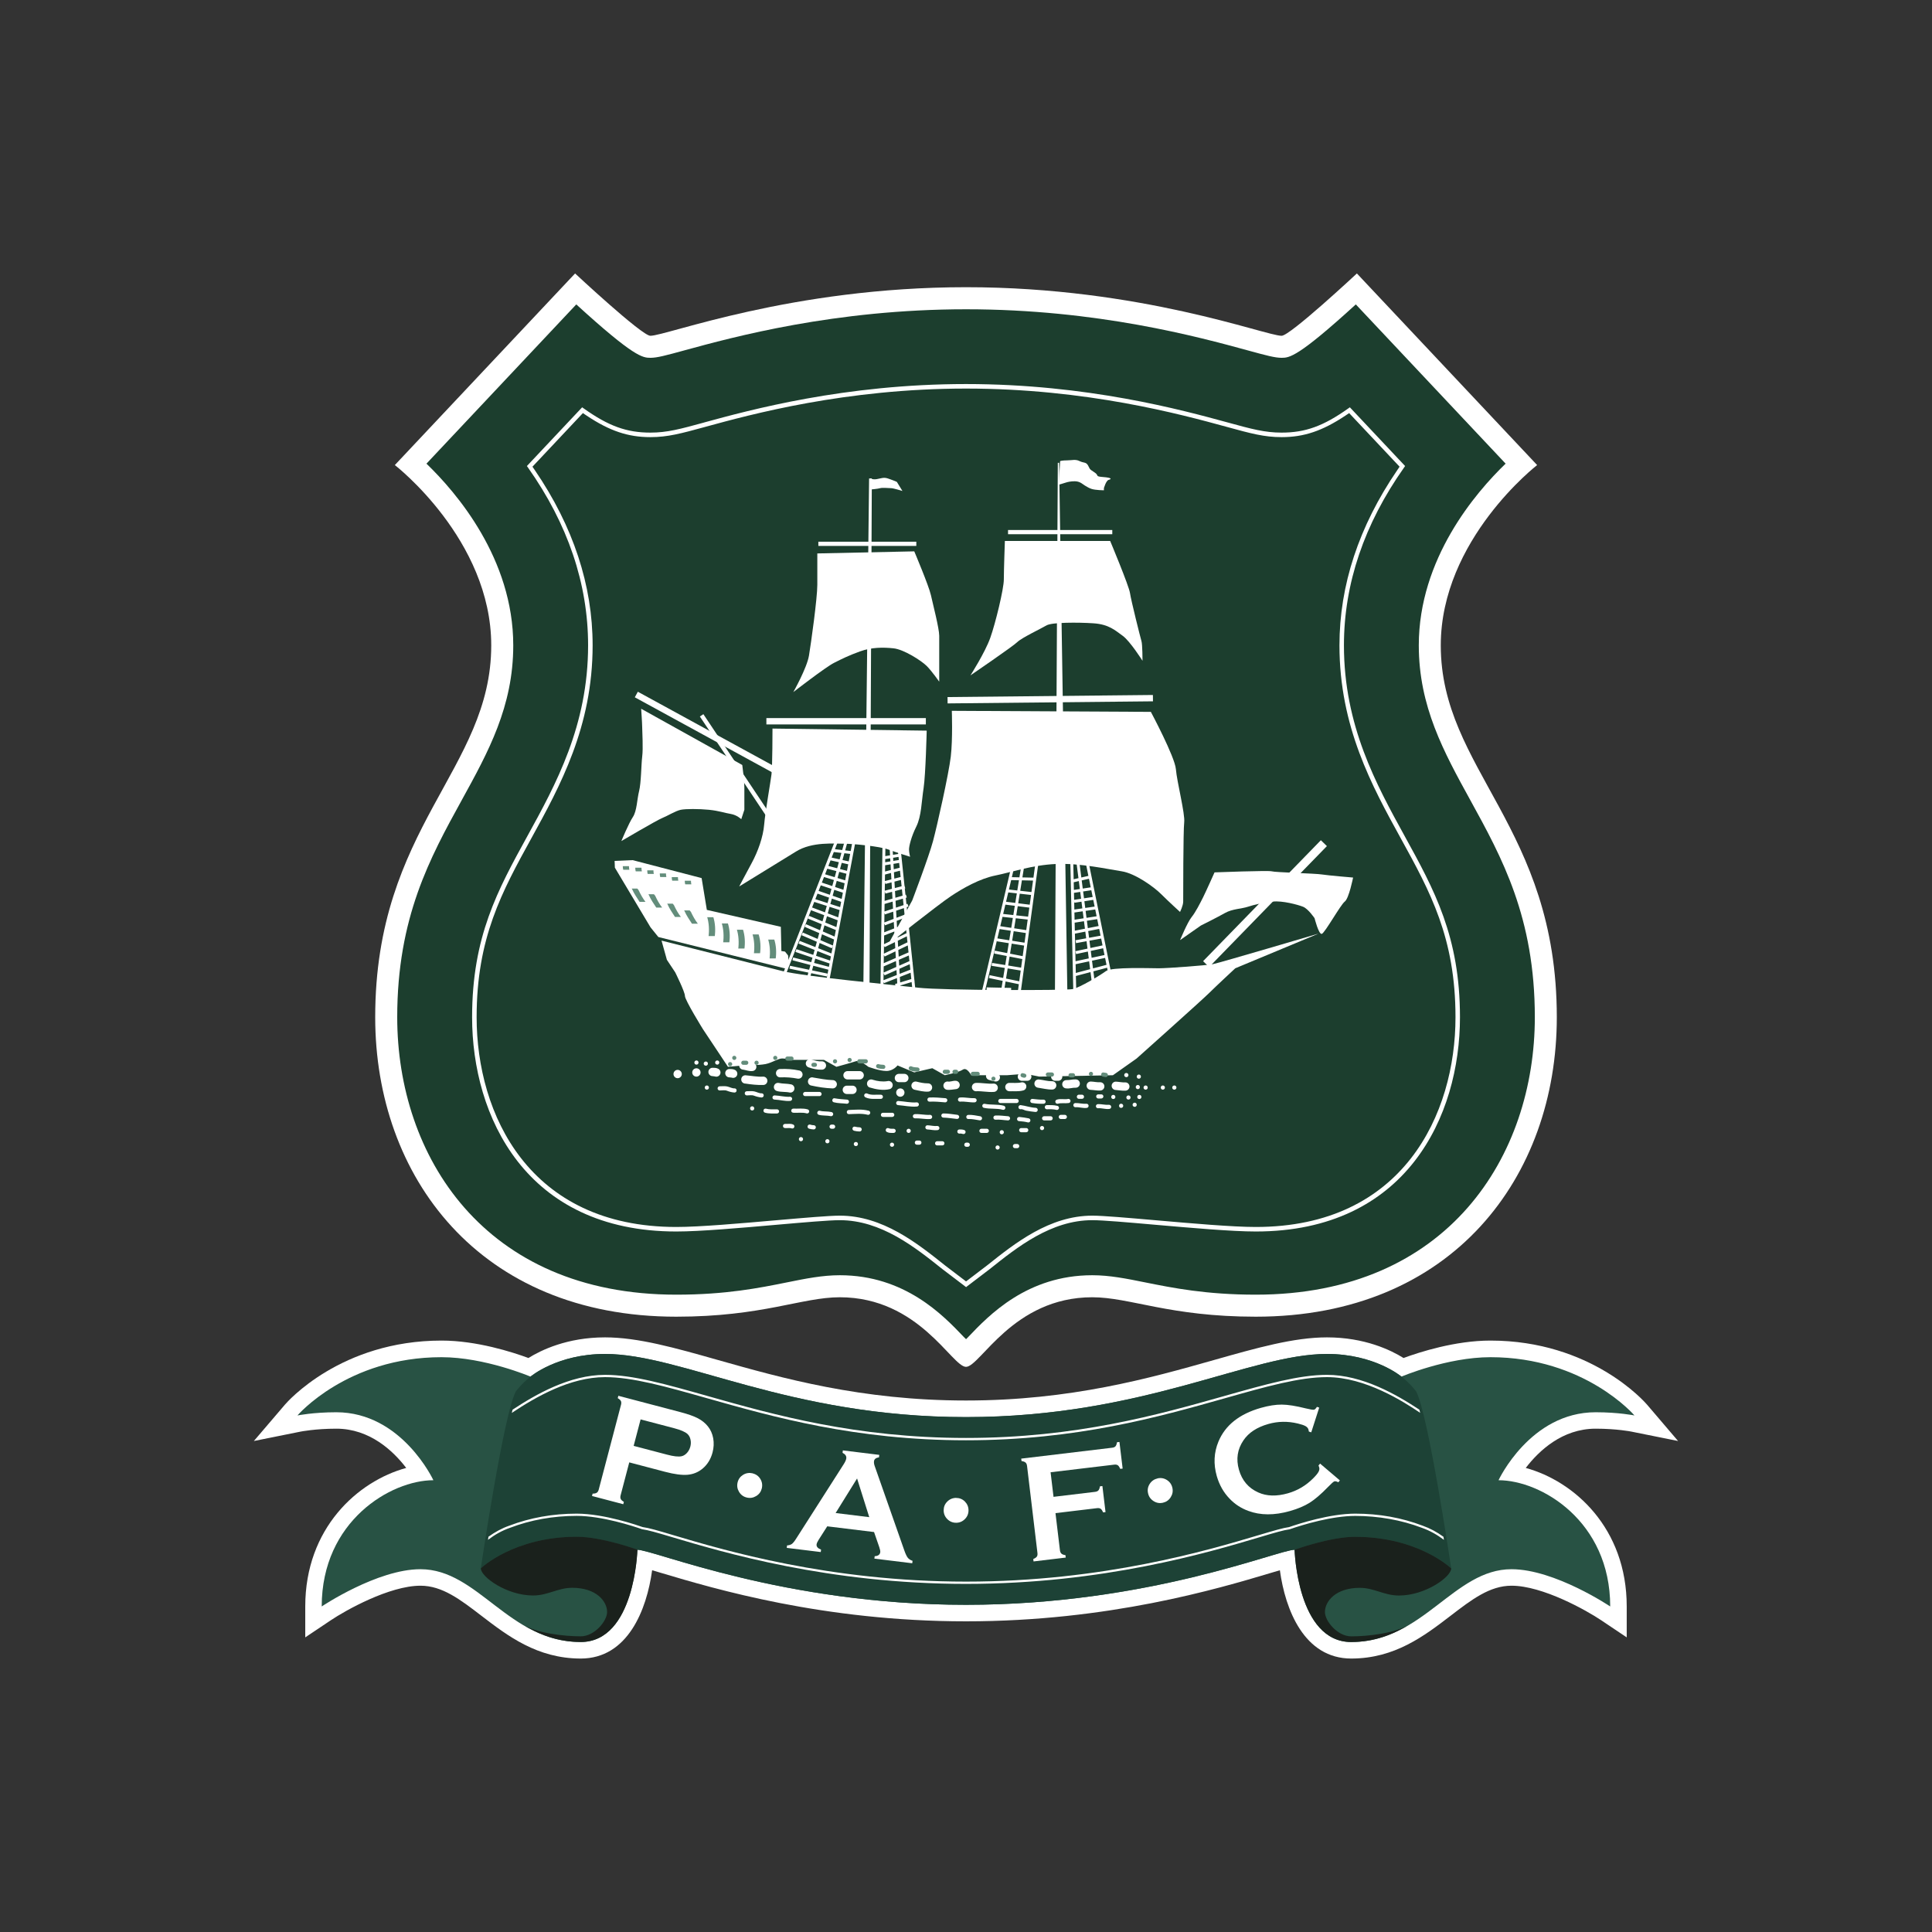 <svg viewBox="0 0 500 500" version="1.1" xmlns="http://www.w3.org/2000/svg" data-name="Layer 1" id="Layer_1">
  <rect x="0" y="0" width="500" height="500" fill="#333333" stroke="none"/>
  <defs>
    <style>
      .cls-1, .cls-2, .cls-3, .cls-4, .cls-5, .cls-6, .cls-7 {
        stroke-width: 0px;
      }

      .cls-1, .cls-4 {
        fill-rule: evenodd;
      }

      .cls-1, .cls-5 {
        fill: #fff;
      }

      .cls-2 {
        fill: #285244;
      }

      .cls-3 {
        fill: #1a211c;
      }

      .cls-4 {
        fill: #638d7b;
      }

      .cls-8 {
        stroke-width: .76px;
      }

      .cls-8, .cls-9, .cls-10, .cls-11 {
        stroke-miterlimit: 2.61;
      }

      .cls-8, .cls-9, .cls-10, .cls-11, .cls-12 {
        fill: none;
        stroke: #fff;
      }

      .cls-9 {
        stroke-width: 1.09px;
      }

      .cls-10 {
        stroke-width: 1.64px;
      }

      .cls-6 {
        fill: #1c3e2e;
      }

      .cls-7 {
        fill: #1d4236;
      }

      .cls-11 {
        stroke-width: 2.18px;
      }

      .cls-12 {
        stroke-linejoin: round;
        stroke-width: .55px;
      }
    </style>
  </defs>
  <path d="M250,353.74c3.67,0,12.15-18.01,32.67-18.01,9.79,0,20,5.03,42.31,5.03,51.05,0,77.92-36.34,77.92-77.5,0-49.32-30.03-64.09-30.03-96.24,0-27.39,24.94-46.66,24.94-46.66l-46.65-49.59s-17.28,16.13-19.48,16.13c-4.19,0-36.39-12.57-81.68-12.57s-77.5,12.57-81.69,12.57c-2.2,0-19.48-16.13-19.48-16.13l-46.65,49.59s24.95,19.27,24.95,46.66c0,32.15-30.03,46.91-30.03,96.24,0,41.16,26.86,77.5,77.92,77.5,22.31,0,32.52-5.03,42.31-5.03,20.53,0,29.01,18.01,32.67,18.01h0Z" class="cls-5"></path>
  <path d="M110.36,119.99c7.79,7.5,22.47,24.62,22.47,47.03,0,15.83-6.47,27.59-13.33,40.05-8.21,14.93-16.7,30.36-16.7,56.19,0,35.74,22.33,71.8,72.22,71.8,12.85,0,21.55-1.75,28.54-3.16,4.99-1.01,9.3-1.87,13.77-1.87,16.87,0,26.76,10.38,32.07,15.95,0,0,.39.39.61.6.22-.21.6-.6.6-.6,5.31-5.58,15.2-15.95,32.07-15.95,4.47,0,8.78.86,13.77,1.87,6.99,1.4,15.69,3.16,28.54,3.16,49.89,0,72.22-36.06,72.22-71.8,0-25.83-8.49-41.26-16.7-56.19-6.85-12.46-13.33-24.23-13.33-40.05,0-22.41,14.68-39.52,22.47-47.03-6.11-6.5-32.89-34.96-38.77-41.21-14.95,13.65-17.18,13.82-19.19,13.82-1.74,0-3.96-.6-8.81-1.93-12.63-3.45-38.9-10.63-72.87-10.63s-60.25,7.18-72.87,10.63c-4.86,1.33-7.07,1.93-8.81,1.93-2.01,0-4.24-.17-19.19-13.82-5.88,6.25-32.66,34.71-38.77,41.21h0Z" class="cls-6"></path>
  <path d="M182.54,110.47h0c11.76-3.22,36.25-9.91,67.46-9.91s55.69,6.69,67.46,9.91c6.27,1.72,9.72,2.66,14.23,2.66,5.78,0,10.55-1.61,16.47-5.55l1-.67,13.05,13.87-.64.95c-9.9,14.51-14.92,29.75-14.92,45.28,0,21.1,8.43,36.43,15.87,49.95,7.6,13.81,14.16,25.74,14.16,46.29,0,25.05-13.54,54.29-51.68,54.29-6.09,0-16.61-.93-25.9-1.74-7.37-.64-13.59-1.19-16.41-1.19-11.08,0-20.04,7.14-27.24,12.88-.03.03-5.44,4.14-5.44,4.14l-5.4-4.11c-7.23-5.77-16.18-12.91-27.27-12.91-2.82,0-9.03.55-16.22,1.17-9.48.83-20,1.76-26.09,1.76-38.15,0-51.68-29.25-51.68-54.29,0-20.55,6.56-32.47,14.15-46.28,7.44-13.53,15.87-28.86,15.87-49.96,0-15.53-5.02-30.77-14.92-45.28l-.65-.95,13.05-13.87,1,.67c5.91,3.94,10.68,5.55,16.47,5.55,4.5,0,7.96-.95,14.23-2.66h0ZM182.24,109.34h0c-6.17,1.69-9.57,2.62-13.92,2.62-6.15,0-10.82-1.69-17.24-6.25,0,0-.24-.17-.42-.3-1.44,1.53-12.94,13.76-14.3,15.2.11.16.28.39.28.39,10.32,14.62,15.56,30.1,15.56,46.01,0,20.8-8.35,35.98-15.72,49.38-7.67,13.95-14.3,26-14.3,46.86,0,25.59,13.84,55.46,52.85,55.46,6.15,0,16.72-.93,26.05-1.75,7.02-.61,13.49-1.18,16.26-1.18,10.68,0,19.46,7,26.51,12.63,0,0,4.77,3.63,6.18,4.7.04-.04.16-.14.16-.14l6-4.57c7.04-5.61,15.81-12.62,26.49-12.62,2.77,0,9.24.57,16.09,1.17,9.5.83,20.07,1.76,26.22,1.76,39.01,0,52.85-29.88,52.85-55.46,0-20.86-6.63-32.91-14.3-46.85-7.37-13.41-15.73-28.59-15.73-49.39,0-15.91,5.24-31.39,15.56-46.01,0,0,.16-.23.27-.39-1.36-1.44-12.85-13.67-14.3-15.2-.17.12-.42.3-.42.3-6.42,4.56-11.09,6.25-17.25,6.25-4.35,0-7.75-.93-13.92-2.62-11.81-3.23-36.39-9.95-67.77-9.95s-55.95,6.72-67.77,9.95h0Z" class="cls-5"></path>
  <path d="M314.22,351.96c-16.51,4.67-37.05,10.49-64.22,10.49s-47.71-5.82-64.22-10.49c-11.08-3.14-20.66-5.85-29.2-5.85-9.79,0-16.56,3.31-19.82,5.34-4.12-1.52-13.38-4.51-22.49-4.51-26.07,0-39.95,15.9-40.53,16.58l-8.04,9.41,12.14-2.44s3.8-.75,9.2-.75c8.65,0,14.71,5.74,18.09,10.16-12.58,3.44-26.13,15.61-26.13,35.84v8.01l6.66-4.46c3.7-2.48,15.08-8.91,23.17-8.91,5.63,0,10.32,3.6,15.75,7.77,6.77,5.19,14.44,11.08,25.72,11.08,12.18,0,17.08-12.65,18.47-22.85.8.24,1.63.48,2.47.73,13.58,4.05,41.85,12.49,78.76,12.49s65.18-8.43,78.76-12.49c.84-.25,1.67-.5,2.47-.73,1.39,10.21,6.29,22.85,18.47,22.85,11.28,0,18.95-5.89,25.72-11.08,5.43-4.17,10.12-7.77,15.75-7.77,8.09,0,19.47,6.43,23.17,8.91l6.65,4.46v-8.01c0-20.23-13.55-32.4-26.13-35.84,3.38-4.41,9.43-10.16,18.09-10.16,5.4,0,9.16.74,9.2.75l12.13,2.44-8.03-9.41c-.58-.68-14.46-16.58-40.53-16.58-9.11,0-18.37,2.99-22.49,4.51-3.26-2.03-10.02-5.34-19.82-5.34-8.54,0-18.11,2.71-29.19,5.85h0Z" class="cls-5"></path>
  <path d="M250,415.32c47.23,0,80.74-14.24,85.04-14.24,0,0,.63,23.88,14.66,23.88,18.64,0,26.5-18.85,41.47-18.85,11.21,0,25.55,9.64,25.55,9.64,0-22.1-17.91-32.67-28.9-32.67,0,0,8.17-17.59,25.13-17.59,5.97,0,10.05.83,10.05.83,0,0-12.88-15.08-37.28-15.08-11.21,0-23.04,5.03-23.04,5.03,0,0-6.91-5.86-19.27-5.86-20,0-47.36,16.34-93.42,16.34s-73.41-16.34-93.42-16.34c-12.36,0-19.27,5.86-19.27,5.86,0,0-11.83-5.03-23.04-5.03-24.4,0-37.28,15.08-37.28,15.08,0,0,4.08-.83,10.05-.83,16.97,0,25.13,17.59,25.13,17.59-11,0-28.9,10.57-28.9,32.67,0,0,14.35-9.64,25.55-9.64,14.98,0,22.83,18.85,41.47,18.85,14.03,0,14.66-23.88,14.66-23.88,4.3,0,37.8,14.24,85.04,14.24h0Z" class="cls-2"></path>
  <path d="M250,415.32c47.23,0,80.74-14.24,85.04-14.24,0,0,9.11-3.35,15.71-3.35,16.34,0,24.82,8.17,24.82,8.17,0,0-5.97-40.32-9.11-45.87-1.93-2.41-3.77-3.77-3.77-3.77,0,0-6.91-5.86-19.27-5.86-20,0-47.36,16.34-93.42,16.34s-73.41-16.34-93.42-16.34c-12.36,0-19.27,5.86-19.27,5.86,0,0-1.84,1.36-3.77,3.77-3.14,5.55-9.11,45.87-9.11,45.87,0,0,8.48-8.17,24.82-8.17,6.6,0,15.71,3.35,15.71,3.35,4.3,0,37.8,14.24,85.04,14.24h0Z" class="cls-7"></path>
  <path d="M316.92,361.26l-.04.02c-17.1,4.84-38.38,10.86-66.88,10.86s-49.75-6.01-66.83-10.84c-10.86-3.08-19.41-5.49-26.59-5.49-9.17,0-17.99,5.1-23.92,9.01-.04.15-.11.44-.21.84,6.14-4.09,15.05-9.26,24.13-9.26,7.11,0,15.61,2.4,26.37,5.45,17.15,4.86,38.47,10.89,67.05,10.89s49.87-6.03,66.99-10.87c10.8-3.06,19.31-5.47,26.43-5.47,9.97,0,19.84,6.36,24.12,9.24-.1-.39-.17-.68-.21-.82-5.92-3.91-14.75-9.01-23.92-9.01-7.18,0-15.71,2.41-26.5,5.46h0Z" class="cls-5"></path>
  <path d="M333.64,395.21l-.07.02h-.07c-1.47.2-3.64.84-7.67,2.04-13.11,3.91-40.37,12.05-75.83,12.05s-62.71-8.14-75.83-12.05c-4.02-1.2-6.2-1.84-7.87-2.07-1.12-.39-9.9-3.47-17.05-3.47-6.16,0-12.04,1.05-17.47,3.12-1.91.67-3.66,1.63-5.36,2.85-.03.18-.06.42-.13.81,1.76-1.34,3.62-2.39,5.69-3.11,5.36-2.05,11.18-3.09,17.27-3.09,6.56,0,14.6,2.64,16.91,3.45,1.67.25,3.73.84,7.84,2.07,13.15,3.92,40.49,12.08,75.99,12.08s62.86-8.16,75.99-12.08c3.99-1.19,6.15-1.82,7.78-2.05,3.69-1.28,11-3.46,16.97-3.46s11.9,1.04,17.26,3.08c2.07.73,3.93,1.78,5.7,3.11-.06-.39-.1-.63-.13-.8-1.7-1.23-3.45-2.18-5.37-2.86-5.43-2.07-11.3-3.12-17.46-3.12-6.63,0-14.77,2.67-17.11,3.48h0Z" class="cls-5"></path>
  <path d="M124.44,405.89c0,2.2,6.7,7.02,13.51,7.02,3.88,0,6.39-1.99,10.16-1.99,6.18,0,9.01,3.46,9.01,6.28,0,2.3-3.25,6.28-6.81,6.28-4.3,0-11.48-.78-15.31-3.2,4.38,2.67,9.28,4.66,15.31,4.66,14.03,0,14.66-23.88,14.66-23.88,0,0-9.11-3.35-15.71-3.35-16.34,0-24.82,8.17-24.82,8.17h0Z" class="cls-3"></path>
  <path d="M350.75,397.72c-6.6,0-15.71,3.35-15.71,3.35,0,0,.63,23.88,14.66,23.88,6.04,0,10.93-1.99,15.31-4.66-3.83,2.42-11.01,3.2-15.31,3.2-3.56,0-6.81-3.98-6.81-6.28,0-2.83,2.83-6.28,9.01-6.28,3.77,0,6.28,1.99,10.16,1.99,6.81,0,13.51-4.82,13.51-7.02,0,0-8.48-8.17-24.82-8.17h0Z" class="cls-3"></path>
  <path d="M163.98,374.19l8.65,2.27c1.72.46,2.98.59,3.78.41.51-.12.96-.41,1.38-.86.41-.46.7-1,.87-1.63.16-.62.18-1.23.04-1.83-.13-.6-.39-1.08-.77-1.43-.59-.55-1.75-1.05-3.49-1.51l-8.65-2.27-1.8,6.85h0ZM162.85,378.47l-2.24,8.53c-.1.38-.08.7.04.95.13.25.4.5.81.73l-.16.61-8.09-2.13.16-.61c.49,0,.85-.08,1.08-.24.23-.16.4-.42.5-.81l5.77-21.95c.1-.39.09-.71-.03-.96-.12-.25-.4-.5-.82-.75l.16-.61,16.19,4.26c1.89.5,3.35,1.02,4.39,1.56,1.04.54,1.91,1.24,2.59,2.09.7.87,1.16,1.9,1.38,3.09.21,1.22.15,2.43-.17,3.65-.46,1.75-1.33,3.16-2.62,4.23-1.11.91-2.39,1.43-3.85,1.56-1.46.12-3.39-.13-5.79-.76l-9.31-2.45h0Z" class="cls-5"></path>
  <path d="M194.78,381.31c.88.21,1.55.7,2,1.45.46.76.58,1.58.37,2.45-.21.85-.69,1.51-1.46,1.97-.77.46-1.57.59-2.43.38-.87-.21-1.53-.7-1.99-1.46-.46-.77-.59-1.58-.38-2.45.2-.85.68-1.51,1.43-1.97.75-.46,1.57-.58,2.45-.39h0Z" class="cls-5"></path>
  <path d="M224.96,392.63l-3.15-10-5.55,8.94,8.7,1.07h0ZM226.19,396.49l-12.1-1.48-2.24,3.51c-.31.49-.48.88-.52,1.18-.07.57.32,1.02,1.16,1.34l-.08.63-8.8-1.08.08-.63c.53-.04.95-.18,1.26-.4.3-.23.68-.69,1.12-1.4l12.29-19.24c.39-.61.61-1.11.66-1.5.07-.6-.25-1.07-.97-1.43l.08-.63,9.43,1.16-.08.63c-.79.13-1.22.46-1.29,1.01-.05.38.02.82.21,1.33l7.63,21.74c.32.92.63,1.57.91,1.92.29.36.7.62,1.23.79l-.08.63-9.8-1.2.08-.63c.88-.04,1.36-.39,1.44-1.05.03-.27-.05-.69-.24-1.25l-1.37-3.96h0Z" class="cls-5"></path>
  <path d="M247.42,387.66c.9,0,1.67.31,2.29.93.62.63.94,1.39.94,2.29,0,.88-.31,1.63-.94,2.26-.63.63-1.39.95-2.26.95-.89,0-1.65-.31-2.28-.94-.63-.63-.95-1.39-.95-2.28,0-.88.3-1.63.92-2.25.62-.63,1.38-.95,2.28-.97h0Z" class="cls-5"></path>
  <path d="M273.16,391.61l1.15,9.59c.05.4.18.7.4.89.21.19.56.32,1.03.38l.07.63-8.33,1-.07-.63c.46-.19.76-.39.92-.62.16-.23.21-.54.16-.95l-2.69-22.51c-.05-.4-.18-.7-.39-.88-.21-.19-.55-.32-1.04-.39l-.08-.63,23.54-2.82c.39-.04.68-.17.86-.37.18-.21.31-.56.39-1.05l.63-.07.83,6.89-.63.07c-.19-.46-.4-.77-.62-.93-.23-.15-.54-.21-.93-.16l-16.47,1.97.76,6.36,10.75-1.29c.4-.05.7-.18.88-.39s.31-.56.39-1.04l.63-.07.81,6.74-.63.07c-.19-.45-.39-.76-.62-.92-.23-.16-.55-.22-.95-.17l-10.75,1.29h0Z" class="cls-5"></path>
  <path d="M299.58,382.6c.88-.19,1.7-.04,2.44.44.74.48,1.21,1.16,1.4,2.05.18.86.03,1.66-.46,2.42-.49.75-1.16,1.21-2.02,1.4-.87.19-1.68.04-2.43-.45-.75-.49-1.22-1.17-1.4-2.04-.19-.86-.04-1.66.44-2.4.48-.74,1.16-1.21,2.04-1.41h0Z" class="cls-5"></path>
  <path d="M341.64,378.78l5.12,4.35-.4.48c-.45-.23-.78-.31-1.01-.24-.23.06-.78.55-1.65,1.45-1.81,1.87-3.4,3.23-4.75,4.08-1.36.85-3.05,1.57-5.09,2.15-4.07,1.16-7.68,1.14-10.83-.04-1.86-.69-3.46-1.73-4.81-3.15-1.56-1.61-2.66-3.56-3.32-5.85-.89-3.12-.74-6.1.43-8.92,1.76-4.24,5.42-7.15,10.97-8.73,2.04-.58,3.85-.86,5.43-.85,1.58.01,3.65.34,6.2.98,1.22.29,1.93.41,2.16.34.23-.06.47-.31.73-.74l.59.2-2.06,6.4-.61-.2c-.03-.21-.07-.38-.11-.52-.1-.36-.36-.66-.76-.89-.41-.23-1.08-.46-2.01-.68-2.59-.62-5.13-.58-7.62.13-2.95.84-5.09,2.24-6.42,4.21-1.58,2.31-1.97,4.86-1.18,7.63.79,2.78,2.46,4.74,5.01,5.88,2.17.98,4.73,1.05,7.68.21,2.49-.71,4.68-2.01,6.55-3.9.68-.68,1.13-1.23,1.35-1.64.22-.41.29-.8.18-1.16-.04-.14-.1-.3-.18-.48l.41-.51h0Z" class="cls-5"></path>
  <path d="M211.52,143.23l25.09-.54s3.77,8.9,4.31,11.33c.54,2.43,2.15,8.63,2.15,10.52v11.87s-1.89-2.7-3.23-4.05c-1.35-1.35-5.93-4.32-8.64-4.58-2.69-.28-5.65-.28-8.63.8-2.97,1.08-4.59,1.89-6.73,2.97-2.16,1.08-10.53,7.56-10.53,7.56,0,0,3.51-6.21,4.05-9.44.54-3.24,2.16-14.84,2.16-18.34v-8.09" class="cls-1"></path>
  <path d="M260.06,140h27.25s4.86,11.6,5.13,13.48c.27,1.88,2.71,11.6,2.96,12.41.28.81.28,5.12.28,5.12,0,0-3.24-5.12-5.13-6.47-1.89-1.34-3.51-2.96-7.56-3.23-4.05-.27-10.8-.27-12.15.54-1.35.8-6.47,3.23-7.55,4.31-1.08,1.08-12.14,8.63-12.14,8.63,0,0,3.79-5.93,5.13-9.71,1.35-3.77,3.51-12.68,3.51-15.1s.27-9.98.27-9.98" class="cls-1"></path>
  <path d="M199.91,188.55l39.92.54s-.27,11.33-.8,14.84c-.55,3.51-.55,7.27-1.89,9.98-1.35,2.7-1.89,5.13-1.89,5.93s.28,1.89.28,1.89c0,0-3.5-1.08-5.66-1.89-2.16-.8-9.04-1.48-11.2-1.48-2.73,0-8.51-.58-12.67,2.02-2.16,1.35-14.7,9.04-14.7,9.04,0,0,1.63-3.1,3.24-6.07,1.61-2.97,2.97-6.74,3.23-9.98.27-3.24,1.62-10.79,1.89-12.94.26-2.16.26-11.87.26-11.87" class="cls-1"></path>
  <path d="M246.31,183.96l51.53.27s6.21,11.61,6.48,14.83c.26,3.24,2.42,11.6,2.15,13.76-.26,2.16-.26,19.42-.26,20.5s-.82,2.69-.82,2.69c0,0-2.96-2.69-4.86-4.59-1.88-1.89-6.74-5.39-10.24-5.93-3.51-.54-10.8-2.16-17-1.89-6.2.27-11.6,2.16-15.65,2.97-4.05.81-8.37,3.24-11.59,5.39-3.24,2.16-16.18,12.41-16.18,12.41l6.21-11.33s4.31-11.32,5.39-15.38c1.08-4.05,4.04-17.25,4.59-21.84.54-4.59.27-11.87.27-11.87" class="cls-1"></path>
  <path d="M165.93,183.42l26.17,14.56s.54,4.05.54,5.94v5.65l-.8,2.44s-1.08-1.08-2.71-1.36c-1.62-.26-2.96-.8-5.65-1.08-2.7-.26-5.94-.26-7.29,0-1.36.28-3.5,1.62-4.86,2.16-1.35.54-10.52,5.93-10.52,5.93,0,0,1.89-4.58,2.97-6.2,1.07-1.62,1.07-4.58,1.62-6.74.54-2.16.54-6.75.8-8.9.28-2.16,0-6.48,0-7.56s-.27-4.85-.27-4.85" class="cls-1"></path>
  <path d="M314.3,225.77s14.03-.54,14.84-.27c.81.27,11.33.54,12.95.81,1.62.26,8.09.8,8.09.8,0,0-1.07,5.39-2.15,6.21-1.08.8-5.13,8.09-5.94,8.36-.8.28-1.88-4.05-1.88-4.05,0,0-1.63-2.42-2.97-2.96-1.35-.54-5.39-1.62-7.82-1.34-2.43.26-4.86.8-6.48,1.34-1.61.54-4.04.54-5.93,1.62-1.89,1.08-6.21,3.23-6.21,3.23l-5.4,3.78s1.89-4.59,2.97-5.93c1.08-1.35,2.16-3.51,2.98-5.13.81-1.62,2.97-6.47,2.97-6.47" class="cls-1"></path>
  <path d="M211.79,140.74h25.35M260.88,137.71h26.98" class="cls-9"></path>
  <path d="M198.34,186.66h41.27M245.23,181.22l53.15-.54M164.68,179.74l36.86,20.14" class="cls-10"></path>
  <line y2="218.21" x2="342.62" y1="249.51" x1="312.14" class="cls-11"></line>
  <polyline points="274.09 119.78 273.76 119.78 273.01 258.68 276.25 258.14 274.09 119.78" class="cls-1"></polyline>
  <polyline points="224.92 123.82 223.39 259.48 225.01 259.75 225.63 123.82 224.92 123.82" class="cls-1"></polyline>
  <path d="M233.54,127.06s-2.34-.72-2.88-.72-2.33-.18-2.88,0c-.54.18-2.69.36-2.69.36l.17-2.88s.55.35,1.63.18c1.08-.18,1.79-.54,2.87-.18,1.08.35,2.34.89,2.34.89l1.44,2.34" class="cls-1"></path>
  <path d="M285.7,126.88s-2.16,0-3.24-.36c-1.08-.35-2.53-1.43-2.53-1.43,0,0-.71-.54-1.79-.54s-1.8.18-2.34.35c-.54.19-1.8.54-1.8.54l.36-6.11s.54-.19,1.8-.19,2.16-.35,3.23.19c1.09.54,1.62.18,2.17,1.08.53.89.17.89,1.61,1.79,1.45.89,0,1.08,2.35,1.26,2.33.18,2.15.54,1.42.72-.71.18-1.25,2.16-1.25,2.16v.54" class="cls-1"></path>
  <path d="M171.2,243.43s25.48,6.43,31.23,7.87c5.76,1.44,28.77,3.6,35.24,4.32,6.48.73,38.12.73,39.92.36,1.8-.36,7.2-3.6,8.65-4.68,1.44-1.08,11.5-.71,13.67-.71s12.23-.73,14.03-1.08c1.8-.36,27.34-7.91,27.34-7.91l-21.59,8.99s-5.03,4.67-6.84,6.47c-1.8,1.79-18.71,16.89-18.71,16.89l-6.12,4.32-19.06.35-3.6-.72-4.68.36h-9.34s-1.08-2.16-2.16-1.44c-1.07.72-4.67,1.44-4.67,1.44l-3.23-1.81-4.68,1.08-4.32-1.8s-1.08,1.44-2.88,1.44-4.67-1.08-4.67-1.08c0,0-2.16-1.8-3.24-1.44-1.07.36-5.03,1.44-5.03,1.44l-3.23-1.8h-7.92s-1.8-.36-2.88-.36-2.52,1.08-4.31,1.45c-1.8.35-5.76.35-5.76.35l-3.96.36-6.46-9.71s-4.68-7.55-4.68-8.63-2.52-6.12-2.52-6.12l-2.15-3.23-1.39-4.99" class="cls-1"></path>
  <polyline points="159.06 222.8 159.13 224.55 168.36 240 170.38 242.5 203.55 250.72 204.1 248.97 203.96 247.28 203.16 246.27 202.22 246.13 202.08 239.86 182.93 235.48 181.58 227.25 163.71 222.6 159.06 222.8" class="cls-1"></polyline>
  <path d="M163.04,223.89c0,.49.04,1,.2,1.48h-2.15c-.16-.48-.2-.99-.2-1.48h2.15" class="cls-4"></path>
  <path d="M163.04,223.89c0,.49.04,1,.2,1.48h-2.15c-.16-.48-.2-.99-.2-1.48h2.15Z" class="cls-12"></path>
  <path d="M166.27,224.29c0,.5.04,1.01.21,1.49h-2.16c-.16-.48-.2-.98-.21-1.49h2.16" class="cls-4"></path>
  <path d="M166.27,224.29c0,.5.04,1.01.21,1.49h-2.16c-.16-.48-.2-.98-.21-1.49h2.16Z" class="cls-12"></path>
  <path d="M169.37,224.97c0,.49.04,1,.2,1.48h-2.15c-.17-.48-.2-.99-.2-1.48h2.15" class="cls-4"></path>
  <path d="M169.37,224.97c0,.49.04,1,.2,1.48h-2.15c-.17-.48-.2-.99-.2-1.48h2.15Z" class="cls-12"></path>
  <path d="M172.61,225.77c0,.5.05,1.01.21,1.48h-2.16c-.16-.47-.19-.98-.2-1.48h2.15" class="cls-4"></path>
  <path d="M172.61,225.77c0,.5.05,1.01.21,1.48h-2.16c-.16-.47-.19-.98-.2-1.48h2.15Z" class="cls-12"></path>
  <path d="M175.71,226.72c0,.5.04,1,.2,1.48h-2.14c-.17-.48-.21-.98-.21-1.48h2.15" class="cls-4"></path>
  <path d="M175.71,226.72c0,.5.04,1,.2,1.48h-2.14c-.17-.48-.21-.98-.21-1.48h2.15Z" class="cls-12"></path>
  <path d="M179.08,227.66c0,.5.04,1.01.21,1.48h-2.15c-.17-.47-.21-.98-.21-1.48h2.15" class="cls-4"></path>
  <path d="M179.08,227.66c0,.5.04,1.01.21,1.48h-2.15c-.17-.47-.21-.98-.21-1.48h2.15Z" class="cls-12"></path>
  <path d="M184.82,237.1c.57,1.73.66,3.62.41,5.43h-2.16c.25-1.81.16-3.69-.41-5.43h2.16" class="cls-4"></path>
  <path d="M184.82,237.1c.57,1.73.66,3.62.41,5.43h-2.16c.25-1.81.16-3.69-.41-5.43h2.16Z" class="cls-12"></path>
  <path d="M188.59,238.71c.57,1.74.67,3.62.41,5.43h-2.15c.25-1.81.16-3.69-.41-5.43h2.16" class="cls-4"></path>
  <path d="M188.59,238.71c.57,1.74.67,3.62.41,5.43h-2.15c.25-1.81.16-3.69-.41-5.43h2.16Z" class="cls-12"></path>
  <path d="M192.5,240.34c.58,1.73.66,3.62.41,5.42h-2.15c.24-1.8.16-3.69-.42-5.42h2.15" class="cls-4"></path>
  <path d="M192.5,240.34c.58,1.73.66,3.62.41,5.42h-2.15c.24-1.8.16-3.69-.42-5.42h2.15Z" class="cls-12"></path>
  <path d="M196.54,241.55c.58,1.73.67,3.62.41,5.42h-2.14c.24-1.81.16-3.69-.42-5.42h2.16" class="cls-4"></path>
  <path d="M196.54,241.55c.58,1.73.67,3.62.41,5.42h-2.14c.24-1.81.16-3.69-.42-5.42h2.16Z" class="cls-12"></path>
  <path d="M200.59,242.89c.58,1.73.67,3.62.41,5.43h-2.14c.24-1.8.16-3.69-.42-5.43h2.16" class="cls-4"></path>
  <path d="M200.59,242.89c.58,1.73.67,3.62.41,5.43h-2.14c.24-1.8.16-3.69-.42-5.43h2.16Z" class="cls-12"></path>
  <path d="M165.06,229.68l.42.51c.53,1.11,1.08,2.12,1.84,3.12l.21.36h-2.16c-.73-1.13-1.5-2.22-2.05-3.47l-.42-.52h2.16" class="cls-4"></path>
  <path d="M165.06,229.68l.42.51c.53,1.11,1.08,2.12,1.84,3.12l.21.36h-2.16c-.73-1.13-1.5-2.22-2.05-3.47l-.42-.52h2.16Z" class="cls-12"></path>
  <path d="M169.37,231.16l.43.51c.51,1.11,1.07,2.13,1.84,3.12l.2.36h-2.15c-.74-1.13-1.52-2.22-2.05-3.48l-.42-.52h2.15" class="cls-4"></path>
  <path d="M169.37,231.16l.43.51c.51,1.11,1.07,2.13,1.84,3.12l.2.36h-2.15c-.74-1.13-1.52-2.22-2.05-3.48l-.42-.52h2.15Z" class="cls-12"></path>
  <path d="M174.23,233.59l.42.51c.51,1.1,1.07,2.12,1.84,3.12l.21.36h-2.16c-.73-1.13-1.5-2.22-2.05-3.48l-.42-.51h2.16" class="cls-4"></path>
  <path d="M174.23,233.59l.42.51c.51,1.1,1.07,2.12,1.84,3.12l.21.36h-2.16c-.73-1.13-1.5-2.22-2.05-3.48l-.42-.51h2.16Z" class="cls-12"></path>
  <path d="M178.62,235.34l.42.51c.52,1.11,1.07,2.11,1.84,3.12l.2.36h-2.15c-.73-1.13-1.5-2.22-2.05-3.48l-.42-.51h2.16" class="cls-4"></path>
  <path d="M178.62,235.34l.42.51c.52,1.11,1.07,2.11,1.84,3.12l.2.36h-2.15c-.73-1.13-1.5-2.22-2.05-3.48l-.42-.51h2.16Z" class="cls-12"></path>
  <path d="M192.91,280.43c1.53.23,3.06.41,4.62.36.6,0,1.07-.48,1.07-1.08s-.48-1.08-1.07-1.08c-1.56.1-3.08-.23-4.62-.35-.61,0-1.08.48-1.08,1.08s.48,1.07,1.08,1.07" class="cls-1"></path>
  <path d="M201.89,278.82c1.56-.07,3.07.04,4.58.34.61.08,1.14-.34,1.23-.93.08-.58-.35-1.14-.94-1.2-1.6-.34-3.22-.44-4.87-.37-.6,0-1.07.48-1.07,1.08s.48,1.08,1.07,1.08" class="cls-1"></path>
  <path d="M209.83,280.91c1.87.41,3.75.71,5.65.77.59.02,1.09-.47,1.11-1.06,0-.6-.49-1.08-1.07-1.09-1.7-.05-3.35-.38-5.01-.66-.57-.19-1.18.12-1.36.68-.19.58.12,1.19.68,1.36" class="cls-1"></path>
  <path d="M219.34,279.36h3.14c.59,0,1.08-.49,1.08-1.08s-.49-1.08-1.08-1.08h-3.14c-.59,0-1.08.48-1.08,1.08s.49,1.08,1.08,1.08" class="cls-1"></path>
  <path d="M225.02,281.42c1.67.51,3.53.86,5.25.44.56-.18.89-.78.72-1.34-.17-.57-.78-.9-1.34-.72-1.28.2-2.53.02-3.75-.35-.55-.24-1.19,0-1.43.55-.24.55,0,1.2.55,1.43" class="cls-1"></path>
  <path d="M232.64,280.07h1.4c.61,0,1.08-.48,1.08-1.08s-.48-1.08-1.08-1.08h-1.4c-.6,0-1.08.48-1.08,1.08s.48,1.08,1.08,1.08" class="cls-1"></path>
  <path d="M236.73,282.03c1.16.24,2.32.56,3.52.48.59-.04,1.04-.56.99-1.16-.05-.59-.56-1.02-1.17-.98-.99,0-1.94-.21-2.89-.45-.59-.12-1.17.25-1.29.83-.12.58.25,1.16.83,1.28" class="cls-1"></path>
  <path d="M245.23,282.05c.72.04,1.43-.1,2.14-.18.6-.04,1.05-.54,1.01-1.13-.04-.6-.54-1.07-1.13-1.03-.68-.04-1.33.32-2.02.18-.6,0-1.08.48-1.08,1.07s.48,1.08,1.08,1.08" class="cls-1"></path>
  <path d="M252.6,282.41c1.54-.07,3.04.29,4.56.18.6,0,1.08-.48,1.08-1.08s-.48-1.08-1.08-1.08c-1.52.13-3.04-.23-4.56-.17-.59,0-1.08.49-1.08,1.08s.49,1.08,1.08,1.08" class="cls-1"></path>
  <path d="M261.23,282.41c1.17-.04,2.36.12,3.52-.19.59-.1.96-.68.85-1.26-.13-.58-.68-.96-1.28-.84-1.02.24-2.05.1-3.09.13-.6,0-1.08.49-1.08,1.08s.49,1.08,1.08,1.08" class="cls-1"></path>
  <path d="M268.65,281.5c1.23.17,2.43.51,3.68.47.59,0,1.06-.51,1.05-1.1,0-.59-.51-1.07-1.1-1.05-1.15.02-2.25-.33-3.36-.45-.61-.08-1.13.33-1.21.93-.08.6.34,1.13.93,1.2" class="cls-1"></path>
  <path d="M275.99,281.68c.81.1,1.6-.22,2.41-.18.6,0,1.09-.49,1.07-1.09-.01-.59-.49-1.08-1.09-1.06-.8-.06-1.58.22-2.39.18-.61,0-1.09.48-1.09,1.08s.48,1.07,1.09,1.07" class="cls-1"></path>
  <path d="M282.28,282.05c.82.04,1.63.22,2.45.18.6,0,1.08-.48,1.09-1.07,0-.6-.49-1.08-1.08-1.08-.83.06-1.63-.16-2.45-.18-.6,0-1.08.48-1.08,1.07s.48,1.08,1.08,1.08" class="cls-1"></path>
  <path d="M288.77,282.09c.82.05,1.63.23,2.45.18.6,0,1.08-.48,1.09-1.07,0-.61-.48-1.08-1.08-1.08-.83.05-1.64-.16-2.46-.19-.59,0-1.08.48-1.08,1.08s.49,1.08,1.08,1.08" class="cls-1"></path>
  <path d="M256.05,279.51c.48.12.96.29,1.46.36.58.12,1.16-.27,1.27-.86.1-.58-.28-1.15-.86-1.26-.5-.05-.95-.28-1.44-.35-.59-.12-1.16.26-1.29.84-.11.58.26,1.14.85,1.26" class="cls-1"></path>
  <path d="M264.47,279.71h1.38c.6,0,1.08-.48,1.08-1.08s-.48-1.08-1.08-1.08h-1.38c-.6,0-1.08.49-1.08,1.08s.48,1.08,1.08,1.08" class="cls-1"></path>
  <path d="M273.1,279.71h.75c.61,0,1.08-.48,1.08-1.08s-.47-1.08-1.08-1.08h-.75c-.6,0-1.08.49-1.08,1.08s.48,1.08,1.08,1.08" class="cls-1"></path>
  <path d="M209.3,276.24c1.11.38,2.25.65,3.41.59.6,0,1.08-.49,1.08-1.08s-.48-1.08-1.08-1.08c-.94.07-1.87-.2-2.76-.47-.57-.2-1.17.12-1.36.69-.18.56.12,1.16.7,1.35" class="cls-1"></path>
  <path d="M192.37,276.83c.75.12,1.48.44,2.27.36.61,0,1.1-.48,1.11-1.07,0-.59-.48-1.08-1.07-1.09-.8.1-1.5-.41-2.3-.36-.6,0-1.08.49-1.08,1.08s.48,1.08,1.08,1.08" class="cls-1"></path>
  <path d="M188.77,278.82l.6.07c.55.2,1.18-.07,1.39-.64.2-.56-.09-1.18-.64-1.39-.42-.2-.88-.19-1.35-.2-.6,0-1.08.48-1.08,1.08s.48,1.08,1.08,1.08" class="cls-1"></path>
  <path d="M184.41,278.5l.6.08c.56.21,1.18-.08,1.39-.65.2-.56-.08-1.18-.65-1.39-.42-.2-.88-.19-1.35-.2-.59,0-1.07.49-1.07,1.08s.48,1.08,1.07,1.08" class="cls-1"></path>
  <path d="M201.14,282.38c1.07.28,2.19.13,3.25.37.6.08,1.13-.34,1.2-.93.08-.59-.34-1.13-.93-1.2-1.02-.21-2.07-.13-3.09-.35-.59-.13-1.16.26-1.27.84-.13.58.25,1.15.84,1.26" class="cls-1"></path>
  <path d="M219.16,283.13h1.46c.6,0,1.08-.48,1.08-1.08s-.48-1.08-1.08-1.08h-1.46c-.6,0-1.08.49-1.08,1.08s.48,1.08,1.08,1.08" class="cls-1"></path>
  <path d="M231.93,282.76c0,.6.48,1.08,1.07,1.08s1.08-.48,1.08-1.08-.48-1.08-1.08-1.08-1.07.49-1.07,1.08" class="cls-1"></path>
  <path d="M179.15,277.55c0,.6.48,1.08,1.08,1.08s1.08-.48,1.08-1.08-.48-1.08-1.08-1.08-1.08.49-1.08,1.08" class="cls-1"></path>
  <path d="M174.3,277.96c0,.59.48,1.08,1.07,1.08s1.08-.49,1.08-1.08-.48-1.08-1.08-1.08-1.07.49-1.07,1.08" class="cls-1"></path>
  <path d="M193.28,283.49c.63,0,1.32-.15,1.88.08.64.24,1.26.4,1.93.46.29,0,.55-.22.56-.51.02-.31-.2-.56-.51-.57-.7.03-1.27-.36-1.96-.5-.64-.12-1.27-.04-1.9-.04-.31,0-.54.24-.54.54s.23.54.54.54" class="cls-1"></path>
  <path d="M186.25,282.21c.65,0,1.34-.15,1.9.08.64.25,1.26.41,1.93.46.29,0,.54-.21.55-.51.03-.31-.19-.56-.5-.57-.71.03-1.28-.36-1.96-.5-.64-.12-1.27-.04-1.92-.04-.29,0-.54.24-.54.54s.24.54.54.54" class="cls-1"></path>
  <path d="M200.46,284.57c1.34.05,2.65.46,4,.35.3,0,.54-.23.55-.54,0-.29-.24-.54-.54-.54-1.37.09-2.66-.3-4.01-.35-.3,0-.55.23-.55.54s.24.54.55.54" class="cls-1"></path>
  <path d="M208.37,283.67h3.72c.3,0,.54-.24.54-.54s-.24-.54-.54-.54h-3.72c-.3,0-.54.24-.54.54s.23.54.54.54" class="cls-1"></path>
  <path d="M215.75,285.26c1.12.3,2.28.25,3.43.39.3,0,.54-.23.54-.53,0-.3-.23-.54-.53-.54-1.04-.08-2.07-.15-3.1-.33-.28-.1-.58.04-.66.34-.11.27.04.58.33.67" class="cls-1"></path>
  <path d="M223.97,283.99c1.25.59,2.66.35,3.99.4.3,0,.54-.23.54-.54s-.23-.54-.54-.54c-1.18-.08-2.43.22-3.54-.31-.28-.12-.59,0-.73.27-.12.27,0,.58.28.72" class="cls-1"></path>
  <path d="M232.46,286.01c1.61.12,3.18.5,4.81.36.3,0,.54-.24.54-.54s-.23-.54-.54-.54c-1.62.14-3.2-.26-4.81-.36-.3,0-.54.24-.54.54s.23.54.54.54" class="cls-1"></path>
  <path d="M240.55,285.11c1.36-.07,2.7.06,4.07.18.29,0,.54-.23.55-.53,0-.29-.22-.54-.51-.55-1.37-.12-2.74-.24-4.11-.18-.3,0-.54.23-.54.54s.23.54.54.54" class="cls-1"></path>
  <path d="M248.46,285.11c1.26-.12,2.5.24,3.75.18.29,0,.55-.24.55-.54s-.25-.54-.55-.54c-1.25.05-2.49-.28-3.75-.18-.3,0-.54.23-.54.54s.23.54.54.54" class="cls-1"></path>
  <path d="M254.66,286.71c1.59.36,3.26.06,4.85.5.29.08.59-.09.66-.38.08-.28-.09-.58-.37-.66-1.61-.44-3.31-.17-4.95-.5-.28-.06-.57.13-.63.42-.05.29.14.57.43.63" class="cls-1"></path>
  <path d="M258.89,285.47h4.21c.29,0,.54-.24.54-.54s-.24-.54-.54-.54h-4.21c-.29,0-.54.24-.54.54s.24.54.54.54" class="cls-1"></path>
  <path d="M264.11,287.08c.54-.12.93.25,1.44.35.84.17,1.61.26,2.42.35.29.03.57-.19.59-.48.04-.3-.18-.56-.48-.6-1.36-.04-2.63-.54-3.97-.7-.3,0-.54.24-.54.54s.23.54.54.54" class="cls-1"></path>
  <path d="M267.17,285.47c.96.15,1.92.21,2.9.18.28,0,.54-.23.54-.53s-.25-.54-.54-.54c-.98.06-1.94-.1-2.9-.19-.31,0-.54.24-.54.54s.24.54.54.54" class="cls-1"></path>
  <path d="M270.94,287.08c.85-.03,1.69-.04,2.52.17.29.04.55-.17.61-.46.03-.29-.17-.58-.47-.61-.88-.2-1.77-.19-2.67-.18-.3,0-.54.24-.54.54s.23.54.54.54" class="cls-1"></path>
  <path d="M273.8,285.63c.88-.24,1.82-.03,2.71-.16.31,0,.55-.25.54-.55,0-.29-.25-.53-.54-.53-.99.23-2.02-.12-3.01.2-.29.09-.46.38-.36.68.09.28.38.45.67.36" class="cls-1"></path>
  <path d="M278.32,286.55c.97-.08,1.89.29,2.87.18.29,0,.54-.23.54-.54s-.24-.54-.54-.54c-.98.08-1.92-.2-2.87-.18-.31,0-.54.24-.54.54s.22.54.54.54" class="cls-1"></path>
  <path d="M284.17,286.81c.97-.07,1.9.29,2.87.19.29,0,.54-.24.54-.54s-.25-.54-.54-.54c-.97.08-1.91-.2-2.87-.18-.3,0-.55.24-.55.54s.24.54.55.54" class="cls-1"></path>
  <path d="M279.22,284.38h.79c.29,0,.54-.23.54-.54s-.26-.54-.54-.54h-.79c-.3,0-.54.24-.54.54s.24.54.54.54" class="cls-1"></path>
  <path d="M284.22,284.29h.79c.29,0,.55-.24.55-.54s-.26-.53-.55-.53h-.79c-.3,0-.53.24-.53.53s.22.54.53.54" class="cls-1"></path>
  <path d="M198.03,287.97c1,.29,2.04.17,3.06.2.28,0,.54-.24.54-.54s-.25-.54-.54-.54c-.97,0-1.94.08-2.88-.17-.29-.06-.58.13-.62.43-.05.29.14.58.44.62" class="cls-1"></path>
  <path d="M205.31,287.98c1.15.07,2.32-.15,3.46.16.29.07.57-.11.64-.4.06-.28-.11-.57-.41-.64-1.21-.35-2.46-.13-3.69-.19-.3,0-.54.23-.54.53s.23.53.54.53" class="cls-1"></path>
  <path d="M211.9,288.51c1.04.28,2.12.13,3.16.36.28.02.54-.2.57-.49.02-.3-.2-.57-.49-.59-.99-.22-2.01-.07-2.96-.33-.29-.07-.59.11-.66.41-.07.27.1.57.39.64" class="cls-1"></path>
  <path d="M219.69,288.34c1.67-.04,3.29-.25,4.94.18.29.03.55-.19.59-.48.03-.29-.17-.57-.48-.6-1.67-.43-3.35-.24-5.05-.18-.3,0-.54.24-.54.54,0,.31.23.54.54.54" class="cls-1"></path>
  <path d="M228.51,289.06h2.4c.29,0,.54-.23.54-.54s-.25-.54-.54-.54h-2.4c-.31,0-.54.24-.54.54s.22.54.54.54" class="cls-1"></path>
  <path d="M236.78,289.42c1.31-.05,2.61.27,3.92.18.3,0,.54-.23.55-.54,0-.29-.25-.54-.54-.54-1.31.09-2.62-.26-3.93-.18-.29,0-.54.24-.54.54s.24.54.54.54" class="cls-1"></path>
  <path d="M244.15,289.24c1.18.02,2.33.23,3.49.34.3.04.55-.19.6-.48.02-.3-.21-.56-.5-.59-1.19-.13-2.37-.36-3.59-.35-.29,0-.54.24-.54.54s.24.54.54.54" class="cls-1"></path>
  <path d="M250.62,289.6c.99-.05,1.93.2,2.9.34.28.06.56-.13.63-.42.05-.29-.14-.57-.45-.63-1.01-.16-2.04-.41-3.09-.36-.3,0-.54.24-.54.54s.23.54.54.54" class="cls-1"></path>
  <path d="M257.64,289.78c1.08-.1,2.15.13,3.23.18.3,0,.54-.24.54-.53,0-.3-.23-.55-.53-.55-1.08-.07-2.16-.25-3.25-.18-.3,0-.54.23-.54.54s.23.54.54.54" class="cls-1"></path>
  <path d="M263.7,290.14c.8.06,1.56.15,2.33.34.29.06.57-.13.63-.42.06-.29-.14-.57-.43-.63-.8-.16-1.61-.29-2.43-.36-.3-.02-.55.19-.59.5-.02.29.19.55.49.58" class="cls-1"></path>
  <path d="M270.22,289.96h1.69c.29,0,.53-.24.53-.54s-.23-.54-.53-.54h-1.69c-.3,0-.54.24-.54.54s.23.54.54.54" class="cls-1"></path>
  <path d="M274.54,289.6h1.04c.28,0,.54-.23.54-.54s-.25-.54-.54-.54h-1.04c-.31,0-.54.24-.54.54s.23.54.54.54" class="cls-1"></path>
  <path d="M203.16,291.94c.59.06,1.18-.11,1.76.1.29.07.59-.1.65-.4.08-.29-.1-.58-.38-.64-.67-.28-1.35-.08-2.02-.13-.31,0-.54.23-.54.53s.22.54.54.54" class="cls-1"></path>
  <path d="M209.39,292.1c.38.1.78.19,1.17.19.29.03.55-.2.58-.5.02-.3-.2-.56-.49-.58-.35,0-.67-.07-1-.17-.29-.07-.58.12-.64.41-.07.29.1.58.39.65" class="cls-1"></path>
  <path d="M215.21,292.12h.4c.29,0,.54-.24.54-.54s-.25-.54-.54-.54h-.4c-.31,0-.54.23-.54.54s.23.54.54.54" class="cls-1"></path>
  <path d="M221.03,292.64c.46.12.93.17,1.42.19.29,0,.54-.21.57-.51,0-.3-.21-.56-.52-.57-.41,0-.85-.07-1.25-.17-.29-.06-.57.12-.63.41-.06.29.12.58.42.64" class="cls-1"></path>
  <path d="M229.57,292.98c.54.27,1.12.22,1.69.22.3,0,.55-.24.55-.54s-.24-.54-.55-.54c-.44-.03-.89.06-1.31-.15-.28-.1-.6.03-.69.32-.1.27.03.59.31.69" class="cls-1"></path>
  <path d="M234.62,292.66c0,.3.23.54.54.54s.55-.24.55-.54c0-.31-.24-.54-.55-.54s-.54.23-.54.54" class="cls-1"></path>
  <path d="M240.02,292.3c.86.04,1.69.28,2.56.18.3,0,.54-.23.54-.54s-.24-.54-.54-.54c-.86.09-1.7-.15-2.56-.18-.31,0-.54.24-.54.54s.23.54.54.54" class="cls-1"></path>
  <path d="M248.29,293.38c.33-.05.63,0,.95.1.29.07.59-.12.64-.42.07-.29-.12-.57-.41-.63-.38-.12-.77-.14-1.18-.13-.3,0-.54.24-.54.54s.24.54.54.54" class="cls-1"></path>
  <path d="M254,293.2h1.38c.3,0,.54-.24.54-.54,0-.31-.23-.54-.54-.54h-1.38c-.3,0-.54.23-.54.54s.23.54.54.54" class="cls-1"></path>
  <path d="M258.72,293.02c0,.31.24.54.53.54s.55-.23.55-.54-.24-.54-.55-.54-.53.24-.53.54" class="cls-1"></path>
  <path d="M264.29,293.02h1.3c.28,0,.54-.23.54-.54s-.25-.54-.54-.54h-1.3c-.3,0-.54.24-.54.54s.24.54.54.54" class="cls-1"></path>
  <path d="M269.14,291.94c0,.31.24.54.54.54s.54-.23.54-.54-.24-.54-.54-.54-.54.24-.54.54" class="cls-1"></path>
  <path d="M291.5,284.03c0,.3.23.54.54.54s.55-.24.55-.54-.24-.54-.55-.54-.54.23-.54.54" class="cls-1"></path>
  <path d="M294.32,283.89c0,.31.24.54.54.54s.54-.23.54-.54c0-.3-.22-.54-.54-.54s-.54.24-.54.54" class="cls-1"></path>
  <path d="M303.37,281.46c0,.31.24.54.54.54.31,0,.55-.23.55-.54s-.23-.54-.55-.54c-.29,0-.54.24-.54.54" class="cls-1"></path>
  <path d="M300.4,281.46c0,.31.24.54.54.54s.54-.23.54-.54-.24-.54-.54-.54-.54.24-.54.54" class="cls-1"></path>
  <path d="M293.93,281.33c0,.3.23.54.54.54s.53-.24.53-.54-.22-.54-.53-.54-.54.24-.54.54" class="cls-1"></path>
  <path d="M295.95,281.46c0,.31.23.54.54.54s.54-.23.54-.54-.24-.54-.54-.54-.54.24-.54.54" class="cls-1"></path>
  <path d="M294.19,278.63c0,.31.24.54.55.54.29,0,.53-.23.53-.54s-.24-.54-.53-.54c-.31,0-.55.24-.55.54" class="cls-1"></path>
  <path d="M290.95,278.23c0,.3.24.54.55.54s.54-.24.54-.54-.22-.54-.54-.54-.55.23-.55.54" class="cls-1"></path>
  <path d="M293.11,285.91c0,.3.24.54.55.54s.53-.24.53-.54-.24-.54-.53-.54-.55.24-.55.54" class="cls-1"></path>
  <path d="M287.58,283.89c0,.31.24.54.54.54s.54-.23.54-.54c0-.3-.24-.54-.54-.54s-.54.24-.54.54" class="cls-1"></path>
  <path d="M206.75,294.81c0,.31.23.54.54.54.29,0,.54-.23.54-.54s-.24-.54-.54-.54c-.31,0-.54.24-.54.54" class="cls-1"></path>
  <path d="M182.12,275.26c0,.31.24.54.55.54s.54-.23.54-.54-.23-.54-.54-.54-.55.24-.55.54" class="cls-1"></path>
  <path d="M179.7,274.99c0,.3.23.54.54.54s.54-.24.54-.54-.24-.54-.54-.54-.54.24-.54.54" class="cls-1"></path>
  <path d="M182.39,281.46c0,.31.23.54.54.54s.54-.23.54-.54-.24-.54-.54-.54-.54.24-.54.54" class="cls-1"></path>
  <path d="M194.12,286.85c0,.31.23.54.54.54s.54-.23.54-.54c0-.3-.24-.54-.54-.54s-.54.24-.54.54" class="cls-1"></path>
  <path d="M185.08,274.99c0,.3.24.54.54.54s.54-.24.54-.54-.22-.54-.54-.54-.54.24-.54.54" class="cls-1"></path>
  <path d="M289.61,286.18c0,.31.22.54.53.54s.55-.23.55-.54-.24-.54-.55-.54-.53.24-.53.54" class="cls-1"></path>
  <path d="M213.59,295.35c0,.31.22.54.54.54s.54-.23.54-.54-.23-.54-.54-.54-.54.24-.54.54" class="cls-1"></path>
  <path d="M220.96,296.07c0,.31.23.54.54.54s.54-.23.54-.54-.23-.53-.54-.53-.54.23-.54.53" class="cls-1"></path>
  <path d="M230.31,296.25c0,.3.23.54.54.54s.55-.24.55-.54-.24-.54-.55-.54-.54.24-.54.54" class="cls-1"></path>
  <path d="M237.29,296.25h.64c.3,0,.54-.24.54-.54s-.23-.54-.54-.54h-.64c-.3,0-.54.24-.54.54s.24.54.54.54" class="cls-1"></path>
  <path d="M242.53,296.43h1.35c.29,0,.54-.23.54-.54s-.24-.54-.54-.54h-1.35c-.3,0-.54.24-.54.54s.23.54.54.54" class="cls-1"></path>
  <path d="M250.09,296.79h.37c.29,0,.54-.24.54-.54s-.25-.54-.54-.54h-.37c-.3,0-.54.24-.54.54s.24.54.54.54" class="cls-1"></path>
  <path d="M257.64,296.97c0,.3.24.54.53.54s.55-.24.55-.54-.24-.54-.55-.54-.53.24-.53.54" class="cls-1"></path>
  <path d="M262.67,297.15h.58c.29,0,.54-.23.54-.54s-.25-.54-.54-.54h-.58c-.3,0-.54.24-.54.54s.24.54.54.54" class="cls-1"></path>
  <path d="M189.49,273.78c0,.3.24.54.54.54s.54-.24.54-.54-.23-.54-.54-.54-.54.24-.54.54" class="cls-4"></path>
  <path d="M192.37,275.58h.76c.29,0,.54-.24.54-.54s-.25-.54-.54-.54h-.76c-.3,0-.54.24-.54.54s.23.54.54.54" class="cls-4"></path>
  <path d="M195.25,275.04c0,.3.22.54.54.54s.55-.24.55-.54-.24-.54-.55-.54-.54.24-.54.54" class="cls-4"></path>
  <path d="M210.52,276.12h.37c.29,0,.55-.24.55-.54s-.25-.54-.55-.54h-.37c-.3,0-.54.24-.54.54s.23.54.54.54" class="cls-4"></path>
  <path d="M215.56,274.67c0,.31.24.54.54.54s.55-.23.55-.54-.24-.54-.55-.54-.54.24-.54.54" class="cls-4"></path>
  <path d="M227.14,276.46c.47.12.93.17,1.42.19.29.01.55-.2.57-.5.03-.29-.2-.56-.49-.58-.43-.03-.86-.04-1.27-.17-.29-.06-.58.12-.64.42-.06.29.13.57.42.64" class="cls-4"></path>
  <path d="M235.52,276.99c.6.29,1.23.31,1.88.35.3.03.56-.2.59-.5.02-.3-.21-.56-.5-.58-.54-.04-1.11-.03-1.6-.29-.29-.1-.6.04-.69.33-.1.28.04.58.33.69" class="cls-4"></path>
  <path d="M244.51,277.92h.81c.29,0,.54-.24.54-.54s-.25-.54-.54-.54h-.81c-.3,0-.54.24-.54.54s.23.54.54.54" class="cls-4"></path>
  <path d="M247.03,277.92h.42c.29,0,.54-.24.54-.54s-.25-.54-.54-.54h-.42c-.31,0-.54.24-.54.54s.22.54.54.54" class="cls-4"></path>
  <path d="M251.77,278.45h1.25c.3,0,.54-.24.54-.54s-.24-.54-.54-.54h-1.25c-.29,0-.54.24-.54.54s.24.54.54.54" class="cls-4"></path>
  <path d="M256.56,279.17c0,.3.24.54.54.54s.54-.24.54-.54-.24-.54-.54-.54-.54.24-.54.54" class="cls-4"></path>
  <path d="M264.52,278.79l.43.12c.3.06.59-.1.66-.4.08-.27-.1-.58-.39-.64l-.44-.12c-.28-.08-.59.09-.65.38-.09.29.09.58.38.66" class="cls-4"></path>
  <path d="M271.19,278.63h1.04c.29,0,.54-.23.54-.54s-.24-.54-.54-.54h-1.04c-.29,0-.54.24-.54.54s.25.54.54.54" class="cls-4"></path>
  <path d="M277.06,278.82h.62c.31,0,.54-.24.54-.54s-.23-.54-.54-.54h-.62c-.3,0-.54.23-.54.54s.24.54.54.54" class="cls-4"></path>
  <path d="M281.8,277.92c0,.3.25.54.54.54.31,0,.54-.24.54-.54s-.22-.54-.54-.54c-.29,0-.54.24-.54.54" class="cls-4"></path>
  <path d="M285.42,278.62c.23.05.46.09.68.12.29.05.57-.16.61-.45.06-.29-.15-.58-.43-.62-.22-.03-.46-.08-.67-.11-.3-.06-.58.13-.62.43-.06.29.13.58.43.62" class="cls-4"></path>
  <path d="M219.34,274.32c0,.3.23.54.55.54.29,0,.54-.24.54-.54s-.24-.54-.54-.54c-.31,0-.55.24-.55.54" class="cls-4"></path>
  <path d="M222.39,275.21h1.67c.3,0,.54-.23.54-.54s-.23-.54-.54-.54h-1.67c-.29,0-.54.24-.54.54s.24.54.54.54" class="cls-4"></path>
  <path d="M200.1,273.78c0,.3.24.54.54.54s.54-.24.54-.54-.24-.54-.54-.54-.54.24-.54.54" class="cls-4"></path>
  <path d="M203.76,274.5h1.08c.3,0,.54-.24.54-.54s-.23-.54-.54-.54h-1.08c-.29,0-.54.24-.54.54s.25.54.54.54" class="cls-4"></path>
  <path d="M188.41,275.4c0,.3.24.53.55.53s.54-.23.54-.53-.23-.54-.54-.54-.55.23-.55.54" class="cls-4"></path>
  <path d="M281.11,222l6.07,29.8M278.81,222l4.19,32.64M277.33,221.04l.81,35.07M277.33,228.06l4.72-1.08M277.46,230.76l5.27-.8M278,233.26l5.26-.81M277.33,235.88l6.48-.95M277.87,238.44l6.47-1.01M278,241.28l6.88-1.35M278.41,243.71l7.01-1.28M278.41,246.54l7.56-1.62M278,249.23l8.5-1.82M277.87,252.34l9.17-2.43M265.05,221.86l-5.93,36.68,4.45-.27,4.99-36.41M254.13,258.14l8.5-36.02M261.41,227.38l6.34.14M260.74,230.55l6.6.74M260.06,233.72l6.6.82M259.39,236.89l6.87.74M258.72,240.06l7.14,1.08M258.04,243.23l7.28,1.15M257.37,246.4l7.56,1.49M256.68,249.57l7.83,1.28M256.02,252.74l7.82,1.62M255.34,255.91l6.34.14M219.48,215.92l-10.8,39.11M221.36,215.92l-7.56,40.19M217.18,215.92l-14.7,37.5M215.69,220.11l4.73.54M214.89,222.26l4.86,1.08M214.08,224.42l5.13,1.35M213.27,226.58l5.79,1.75M212.47,228.74l6.06,2.02M211.65,230.89l6.21,2.16M210.84,233.05l6.74,2.16M210.04,235.21l7.14,2.7M209.23,237.37l7.55,3.1M208.42,239.52l7.81,3.37M207.6,241.68l7.83,3.38M206.8,243.84l8.5,3.37M205.99,246l9.16,3.1M205.18,248.15l9.3,2.44M204.38,250.31l9.71,2.03M230.53,217.95l2.15,38.16,3.92.81-4.05-38.71M228.78,217.82l-.54,37.76M228.78,222l4.05-.67M228.64,223.61l4.05-.67M228.64,226.04l4.72-1.21M229.04,228.4l4.73-1.22M229.04,230.89l5.14-1.35M228.78,233.59l5.79-1.68M228.91,236.29l6.08-2.03M228.91,239.12l6.48-2.49M228.51,241.81l7.28-2.83M228.78,244.78l6.34-3.1M228.78,247.21l6.74-3.24M228.51,249.77l7.14-3.1M228.78,252.07l7.29-3.23M228.64,254.09l7.56-2.97M231.74,255.03l4.86-1.48" class="cls-8"></path>
  <line y2="211.03" x2="198.84" y1="185.13" x1="181.58" class="cls-9"></line>
</svg>